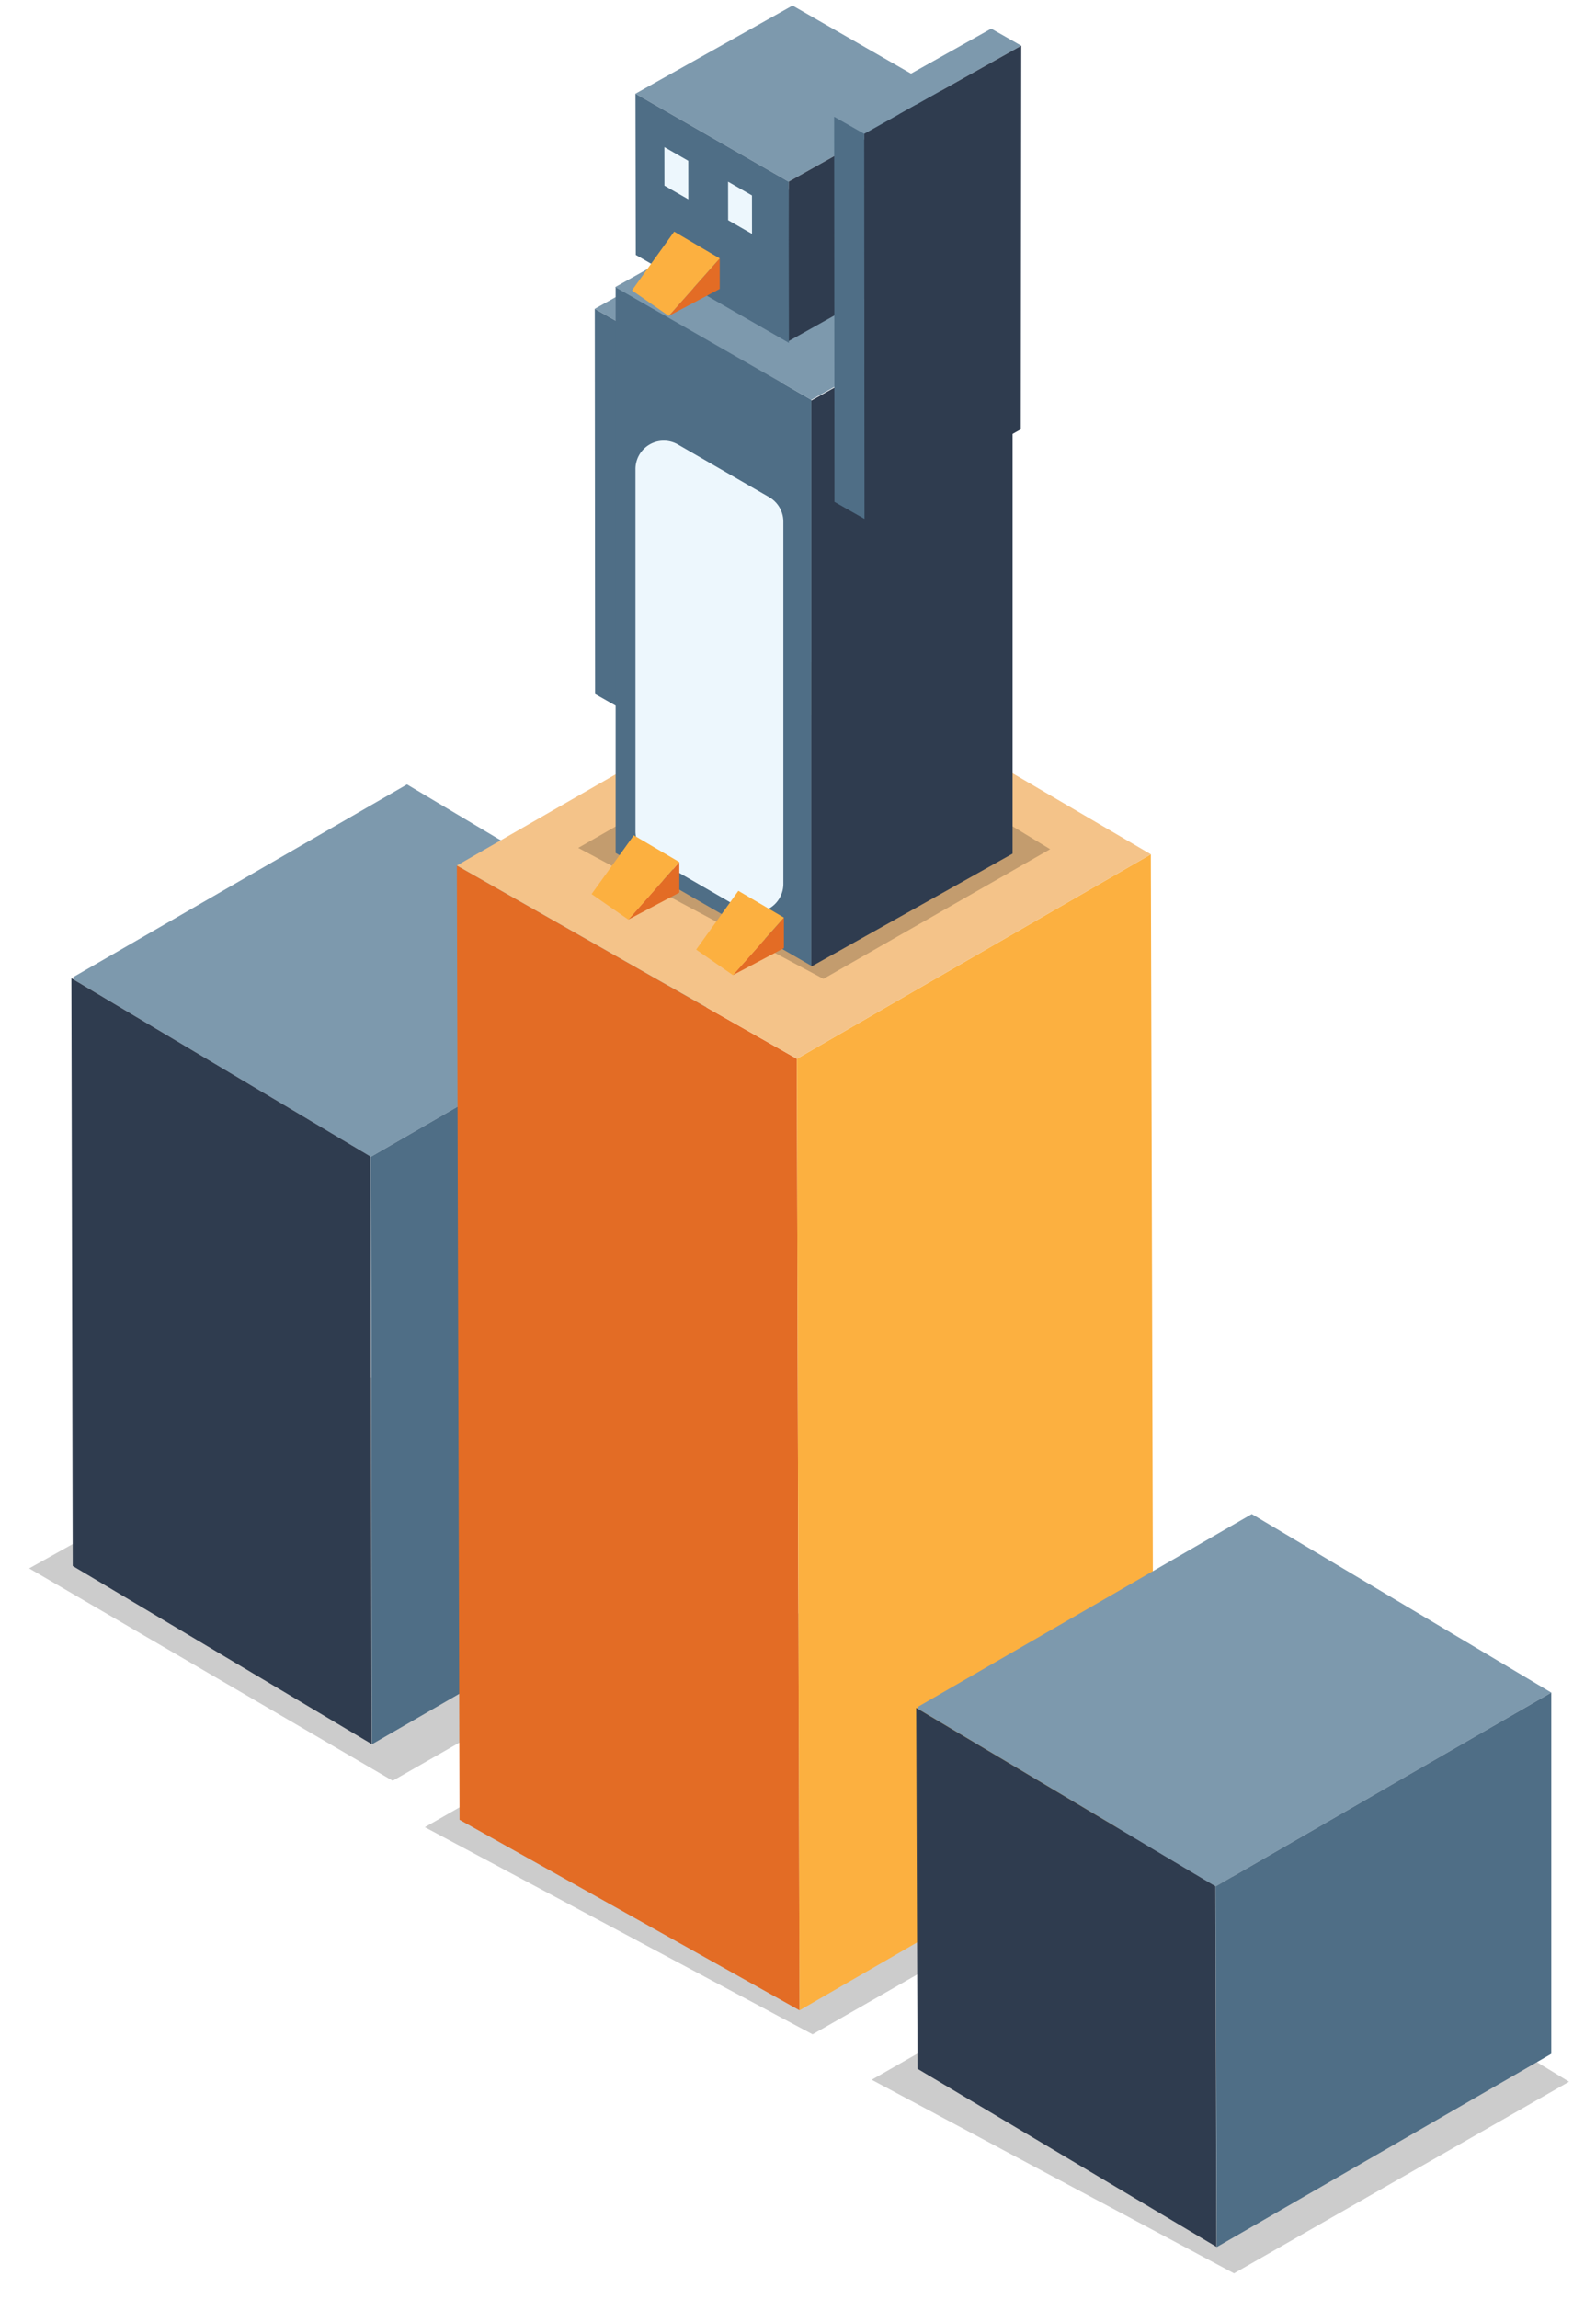 <svg xmlns="http://www.w3.org/2000/svg" viewBox="0 0 257 370">
  <defs>
    <filter id="a" width="144%" height="148%" x="-12%" y="-14%" filterUnits="objectBoundingBox">
      <feGaussianBlur in="SourceGraphic" result="FeGaussianBlur1612Out" stdDeviation="1.32 1.32"/>
    </filter>
    <filter id="b" width="144%" height="148%" x="-12%" y="-14%" filterUnits="objectBoundingBox">
      <feGaussianBlur in="SourceGraphic" result="FeGaussianBlur1619Out" stdDeviation="1.32 1.32"/>
    </filter>
    <filter id="c" width="144%" height="148%" x="-12%" y="-14%" filterUnits="objectBoundingBox">
      <feGaussianBlur in="SourceGraphic" result="FeGaussianBlur1626Out" stdDeviation="1.32 1.32"/>
    </filter>
    <filter id="d" width="148%" height="152%" x="-14%" y="-16%" filterUnits="objectBoundingBox">
      <feGaussianBlur in="SourceGraphic" result="FeGaussianBlur1688Out" stdDeviation="1.32 1.32"/>
    </filter>
  </defs>
  <g filter="url(#a)" opacity=".2">
    <path d="m198.715 365.85 53.946-30.841-54.688-33.28-57.602 32.966"/>
  </g>
  <g filter="url(#b)" opacity=".2">
    <path d="m130.851 327.388 57.73-33.004-58.524-35.615-61.642 35.28"/>
  </g>
  <g filter="url(#c)" opacity=".2">
    <path d="m63.236 286.577 55.895-31.955-56.665-34.483L4.693 252.4"/>
  </g>
  <path fill="#7d99ad" d="M65.538 126.237h-.002l-53.74 31.012v.354l47.922 28.556 5.818-3.357 48.225-27.835z"/>
  <path fill="#4f6e86" d="m113.76 249.606-53.871 31.1-.11-72.44-.035-10.668-.032-11.439 21.779-12.572 9.35-5.4 22.92-13.22"/>
  <path fill="#2f3c4f" d="M59.846 280.67 11.71 252.01l-.215-94.588 48.18 28.698z"/>
  <path fill="#e36c25" d="M128.748 323.524 74 292.858l-.433-153.572 54.75 31.104z"/>
  <path fill="#fcb040" d="m185.318 137.481.43 153.134-57 32.909-.43-153.133z"/>
  <path fill="#7d99ad" d="m201.575 243.657-.003.001-53.74 31.012v.354l47.922 28.557 5.818-3.358 48.225-27.836z"/>
  <path fill="#4f6e86" d="m249.797 330.523-53.872 31.102-.11-35.937-.035-10.668-.032-11.44 21.779-12.57 9.35-5.401 22.92-13.222"/>
  <path fill="#2f3c4f" d="m195.883 361.586-48.135-28.657-.217-58.085 48.18 28.698z"/>
  <path fill="#f4c389" d="m128.318 170.39-54.75-31.104 58-33.293 53.75 31.488z"/>
  <g filter="url(#d)" opacity=".2">
    <path d="m132.597 157.53 36.505-20.869-37.007-22.52-38.979 22.308"/>
  </g>
  <path fill="#7d99ad" d="m95.777 49.699 25.294-14.181 4.836 2.749-25.294 14.184z"/>
  <path fill="#2f3c4f" d="M100.535 114.181 125.83 100l.077-61.731-25.295 14.182z"/>
  <path fill="#4f6e86" d="m95.777 49.702.051 61.97 4.836 2.749-.051-61.97z"/>
  <path fill="#4f6e86" d="M130.651 155.427 99.136 137.26V46.175l31.515 18.167z"/>
  <path fill="#edf7fd" d="m119.308 146.202-14.696-8.472a4.558 4.558 0 0 1-2.282-3.948V75.48a4.557 4.557 0 0 1 6.835-3.949l14.696 8.471a4.56 4.56 0 0 1 2.282 3.95v58.3a4.56 4.56 0 0 1-6.835 3.95"/>
  <path fill="#2f3c4f" d="m130.652 155.542 32.402-18.166V46.29l-32.402 18.167z"/>
  <path fill="#7d99ad" d="m99.063 46.205 32.404-18.164 31.588 18.137-32.403 18.168zm3.269-31.127L127.622.895l24.659 14.158-25.294 14.182z"/>
  <path fill="#2f3c4f" d="m126.912 54.942 25.291-14.18.078-25.707-25.293 14.18z"/>
  <path fill="#4f6e86" d="m102.33 15.078.051 25.946L127.04 55.18l-.052-25.946z"/>
  <path fill="#edf7fd" d="m106.986 23.672.008 6.196 3.848 2.208-.008-6.195zm10.254 5.564.008 6.196 3.848 2.21-.009-6.197z"/>
  <path fill="#e36c25" d="M115.896 41.586v4.911l-8.213 4.343z"/>
  <path fill="#fcb040" d="m108.562 37.276 7.334 4.31-8.214 9.254-5.917-4.104z"/>
  <path fill="#e36c25" d="M109.395 138.734v4.911l-8.213 4.343z"/>
  <path fill="#fcb040" d="m102.06 134.424 7.335 4.31-8.214 9.253-5.916-4.104z"/>
  <path fill="#e36c25" d="M126.232 147.672v4.91l-8.213 4.343z"/>
  <path fill="#fcb040" d="m118.898 143.361 7.335 4.31-8.214 9.252-5.916-4.103z"/>
  <path fill="#2f3c4f" d="M151.447 19.16v8.274l-6.675-3.821v-8.274z"/>
  <path fill="#7d99ad" d="m134.321 18.79 25.295-14.183 4.837 2.75-25.295 14.183z"/>
  <path fill="#2f3c4f" d="m139.08 83.268 13.203-7.402 12.092-6.78.077-61.73-25.295 14.18z"/>
  <path fill="#4f6e86" d="m134.321 18.789.051 61.97 4.837 2.749-.051-61.97z"/>
</svg>
